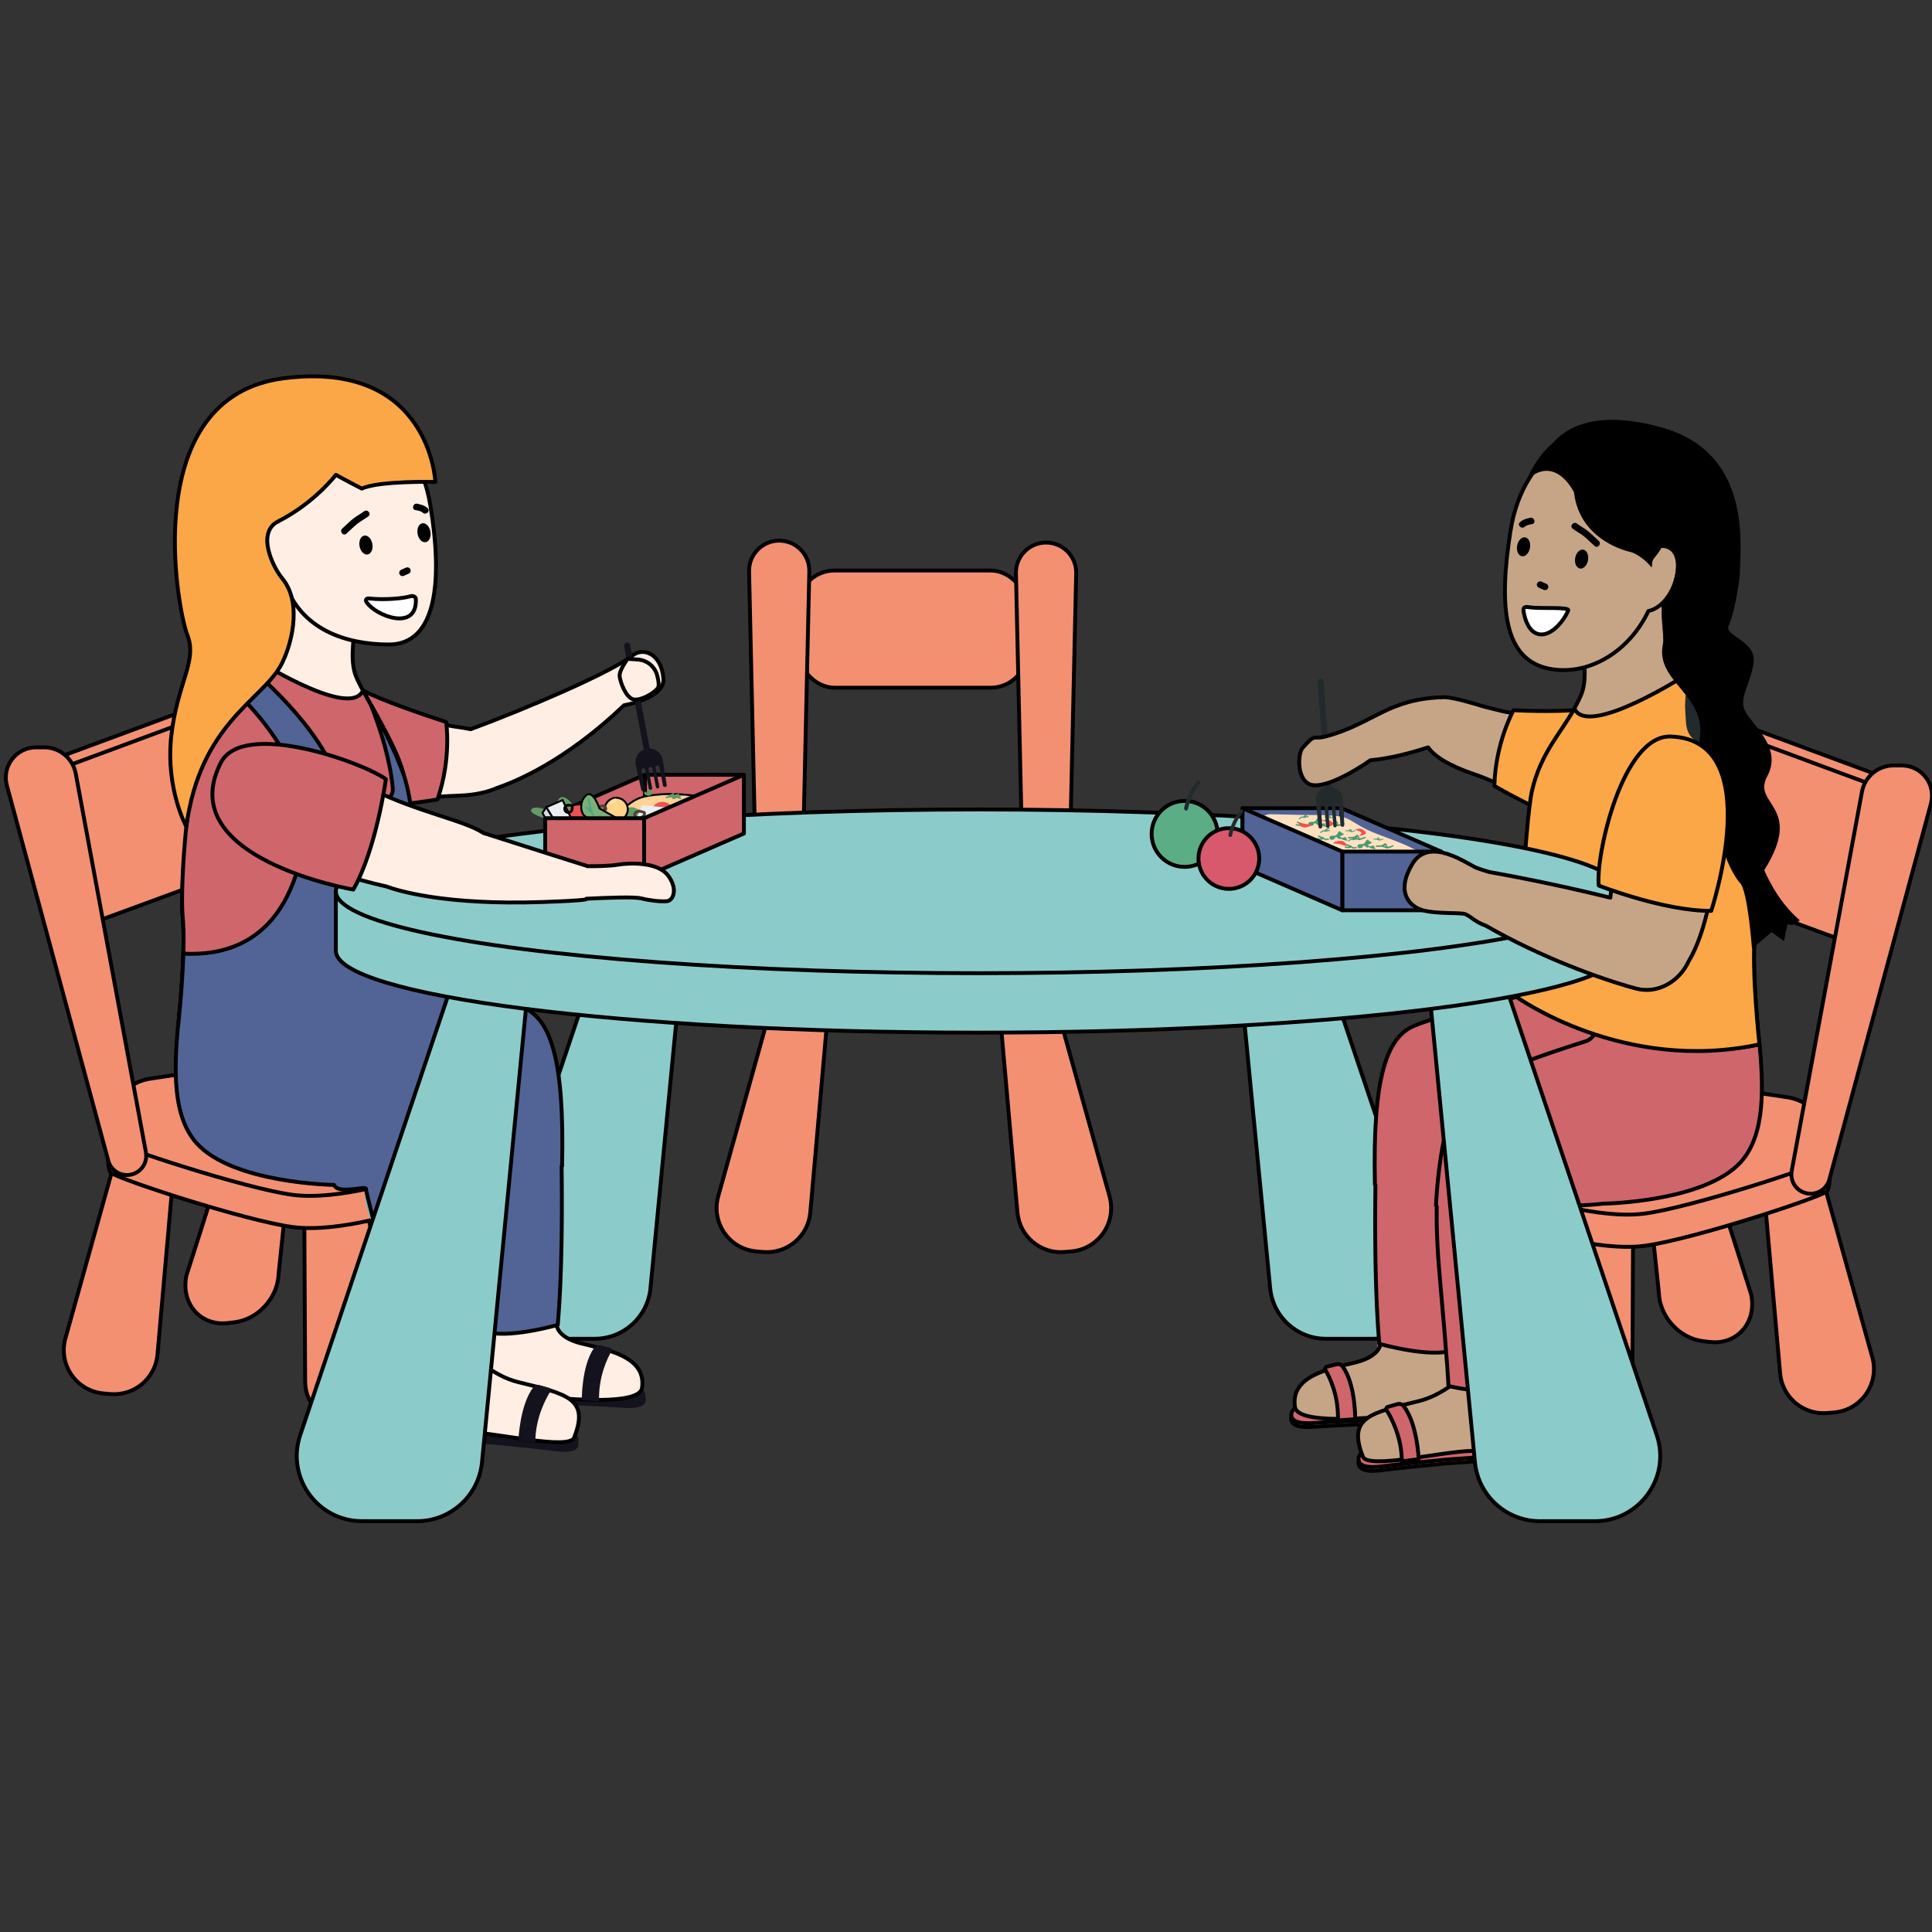 <?xml version="1.0" encoding="UTF-8"?>
<svg id="uuid-46b21709-4233-4de7-84bc-acec1bede31e" data-name="Mittagessen" xmlns="http://www.w3.org/2000/svg" viewBox="0 0 1000 1000">
  <rect x="0" y="0" width="1000" height="1000" fill="#333333" stroke="none"/>
  <g>
    <g>
      <g>
        <path d="M546.79,520.6l27.5,98.6c3.81,13.64-5.75,27.38-19.87,28.55l-3.44.29c-12.38,1.03-23.26-8.13-24.35-20.51l-9.22-104.49,29.38-2.45Z" style="fill: #f39072; stroke: #000; stroke-linecap: round; stroke-linejoin: round; stroke-width: 2px;"/>
        <path d="M399.25,520.6l-27.5,98.6c-3.81,13.64,5.75,27.38,19.87,28.55l3.44.29c12.38,1.03,23.26-8.13,24.35-20.51l9.22-104.49-29.38-2.45Z" style="fill: #f39072; stroke: #000; stroke-linecap: round; stroke-linejoin: round; stroke-width: 2px;"/>
      </g>
      <g>
        <rect x="413.19" y="295.3" width="118.33" height="60.65" rx="18.71" ry="18.71" transform="translate(944.72 651.25) rotate(180)" style="fill: #f39072; stroke: #000; stroke-linecap: round; stroke-linejoin: round; stroke-width: 2px;"/>
        <path d="M390.96,440.43h24.69l3.25-144.65c.2-8.75-6.84-15.95-15.59-15.95s-15.79,7.2-15.59,15.95l3.25,144.65Z" style="fill: #f39072; stroke: #000; stroke-linecap: round; stroke-linejoin: round; stroke-width: 2px;"/>
        <path d="M529.09,441.43h24.69l3.25-144.65c.2-8.75-6.84-15.95-15.59-15.95s-15.79,7.2-15.59,15.95l3.25,144.65Z" style="fill: #f39072; stroke: #000; stroke-linecap: round; stroke-linejoin: round; stroke-width: 2px;"/>
      </g>
    </g>
    <g>
      <path d="M666.85,442.9l71.26,211.84c6.31,18.77-7.65,38.2-27.45,38.2h-24.39c-14.92,0-27.39-11.33-28.83-26.17l-21.17-218.51,30.59-5.35Z" style="fill: #8bccca; stroke: #000; stroke-linecap: round; stroke-linejoin: round; stroke-width: 2px;"/>
      <path d="M327.27,442.9l-71.26,211.84c-6.31,18.77,7.65,38.2,27.45,38.2h24.39c14.92,0,27.39-11.33,28.83-26.17l21.17-218.51-30.59-5.35Z" style="fill: #8bccca; stroke: #000; stroke-linecap: round; stroke-linejoin: round; stroke-width: 2px;"/>
    </g>
    <g>
      <path d="M683.14,381.85l.15,2.58-6.04,1.82,4.3,15.82,2.98,3.38.03.56c1.71-.37,3.52-.95,5.35-1.67l1.91-1.03c1.4-.94,3.12-1.34,2.86-11.55-.23-8.98-6.19-7.54-6.19-7.54l-.17-3.63c-.7.21-1.41.41-2.14.6-1.07.29-2.08.49-3.05.66Z" style="fill: #f79f9a; stroke-width: 0px;"/>
      <path d="M688.04,412.51c-.86.07-1.62-.58-1.68-1.45l-4.41-58c-.07-.86.58-1.62,1.45-1.68.86-.07,1.62.58,1.68,1.45l4.41,58c.07.86-.58,1.62-1.45,1.68Z" style="fill: #222a2c; stroke-width: 0px;"/>
      <path d="M828.85,366.4c-2.69,19.8-13.32,62.02-21.32,56.42-8.01-5.61-31.8-17.82-43.93-21.89-13.97-4.69-21.18-9.55-24.41-14.1-9.99,3.26-20.38,5.84-29.88,6.67,0,0-18.84,13.53-29.14,12.94-9.11-.52-8.73-16.18-5.94-19.36,6.91-7.86,5.19-4.08,11.95-5.89,25.07-6.74,31.73-19.5,61.15-20.33,4.56-.14,17.87,3.97,20.29,4.73,0,.01.02.01.03.01,2.9.75,6.2,1.6,9.99,2.49,19.29,4.51,51.21-1.69,51.21-1.69Z" style="fill: #c6a587; stroke: #000; stroke-linecap: round; stroke-linejoin: round; stroke-width: 2px;"/>
    </g>
    <g>
      <g>
        <path d="M884.27,358.54h4.19c10.32,0,17.82,9.8,15.13,19.76l-52.58,194.54c-1.18,4.35-5.12,7.37-9.62,7.37h-.07c-6.23,0-10.94-5.66-9.8-11.79l36.37-196.26c1.46-7.89,8.35-13.62,16.37-13.62Z" style="fill: #f78197; stroke-width: 0px;"/>
        <g>
          <g>
            <path d="M815.85,619.79l-19.26,100.68c-2.66,13.93,8.01,26.84,22.2,26.84h3.46c12.44,0,22.54-10.05,22.6-22.48l.53-105.04h-29.53Z" style="fill: #f39072; stroke: #000; stroke-linecap: round; stroke-linejoin: round; stroke-width: 2px;"/>
            <path d="M758.23,591.33l-44.08,97.49c-4.62,13.93,4.24,26.84,18.42,26.84h3.46c12.44,0,23.95-10.05,25.76-22.48l19.79-87.94-23.35-13.91Z" style="fill: #f998ad; stroke-width: 0px;"/>
            <path d="M875.37,572.3l31.05,97.78c2.97,14.37-7.34,26.17-21.42,24.52l-3.44-.4c-12.35-1.45-22.61-12.77-22.96-25.33l-9.41-89.65,26.19-6.91Z" style="fill: #f39072; stroke: #000; stroke-linecap: round; stroke-linejoin: round; stroke-width: 2px;"/>
            <path d="M941.57,603.77l27.54,98.74c3.81,13.66-5.76,27.42-19.89,28.59l-3.45.29c-12.39,1.03-23.29-8.15-24.38-20.53l-9.24-104.63,29.42-2.45Z" style="fill: #f39072; stroke: #000; stroke-linecap: round; stroke-linejoin: round; stroke-width: 2px;"/>
          </g>
          <g>
            <path d="M945.63,587.7l-50.56-7.6c-31.28-4.7-63.24-1.64-93.06,8.92l-6.45,2.28-27.44-1.57c-7.12-.41-13.13,5.26-13.13,12.4v3.54s8.34,21.82,35.94,30.17c0,0,35.94,12.2,60.34,8.99,24.39-3.21,91.15-25.03,94.35-28.24,3.21-3.21,0-28.88,0-28.88Z" style="fill: #f39072; stroke: #000; stroke-linecap: round; stroke-linejoin: round; stroke-width: 2px;"/>
            <path d="M790.94,619.15s35.94,12.2,60.34,8.99c24.39-3.21,91.14-25.03,94.35-28.24.57-.57.94-1.86,1.16-3.59,1.74-13.75-8.03-26.32-21.74-28.38l-29.98-4.51c-31.28-4.7-63.24-1.64-93.06,8.92l-40.29,14.27c-3.73,1.32-5.24,5.79-3.06,9.09,4.72,7.13,14.51,18.09,32.28,23.46Z" style="fill: #f39072; stroke: #000; stroke-linecap: round; stroke-linejoin: round; stroke-width: 2px;"/>
          </g>
          <g>
            <g>
              <path d="M888.94,374.81l-1.72,1.07,4.05,6.44-14.67,69.88,76.22,28.03,5.01,7.98,6.21-3.85,16.05-80.23-81.71-30.26c-3.12-1.16-6.6-.81-9.43.95Z" style="fill: #f39072; stroke: #000; stroke-linecap: round; stroke-linejoin: round; stroke-width: 2px;"/>
              <path d="M973.87,407.98l-86.65-32.09-15.91,75.76c-.53,2.53.87,5.07,3.3,5.97l83.21,30.6,16.05-80.23Z" style="fill: #f39072; stroke: #000; stroke-linecap: round; stroke-linejoin: round; stroke-width: 2px;"/>
            </g>
            <path d="M980.13,396.2h4.19c10.32,0,17.82,9.8,15.13,19.76l-52.58,194.54c-1.18,4.35-5.12,7.37-9.62,7.37h-.07c-6.23,0-10.94-5.66-9.8-11.79l36.37-196.26c1.46-7.89,8.35-13.62,16.37-13.62Z" style="fill: #f39072; stroke: #000; stroke-linecap: round; stroke-linejoin: round; stroke-width: 2px;"/>
          </g>
        </g>
      </g>
      <g>
        <g>
          <g>
            <g>
              <g>
                <path d="M670.66,730.67s-2.46,1.26-2.39,3.65c.07,2.39,2.12,4.89,11.5,4.21,9.39-.68,27.73-1.46,34.31-1.7,6.58-.24,40.76.25,42.57-3.63,1.8-3.88.99-7.11-3.77-7.37l-82.22,4.83Z" style="fill: #cf666b; stroke: #000; stroke-linecap: round; stroke-linejoin: round; stroke-width: 2px;"/>
                <path d="M670.76,728.69s-2.46,1.26-2.39,3.65c.07,2.39,2.12,4.89,11.5,4.21,9.39-.68,27.73-1.46,34.31-1.7,6.58-.24,40.76.25,42.57-3.63,1.8-3.88.99-7.11-3.77-7.37l-82.22,4.83Z" style="fill: #cf666b; stroke: #000; stroke-linecap: round; stroke-linejoin: round; stroke-width: 2px;"/>
              </g>
              <path d="M714.49,695.51s.07,6.44-12.77,9.65c-12.84,3.21-33.95,6.59-31.45,23.11,1.39,9.2,39.05,5.71,51.24,4.43,12.2-1.28,27.71,3.27,29.63-5.71,1.93-8.99-.4-21.11-.4-28.81l-36.26-2.66Z" style="fill: #c6a587; stroke: #000; stroke-linecap: round; stroke-linejoin: round; stroke-width: 2px;"/>
              <path d="M686.02,709.05c2.06,3.51,6.94,13.26,6.49,26.13l8.94-.6s.26-17.88-6.44-27.23c-.73-1.02-2-1.5-3.22-1.19l-5.08,1.26c-.71.18-1.06.99-.69,1.62Z" style="fill: #cf666b; stroke: #000; stroke-linecap: round; stroke-linejoin: round; stroke-width: 2px;"/>
            </g>
            <path d="M731.89,531c12.9-5.48,53.06-14.98,53.06-14.98,0,0,78.06,12.62,78.06,17.98s-54.22,33.37-73.28,36.94c-17.6,3.3-27.08,52.8-28.43,60.39-3.19,29.9-9.01,67.41-9.01,67.41-11.55,4.49-38.38-3.21-38.38-3.21-2.2-25.33-2.31-58.42-1.99-82.11-.17-.12-.25-.18-.25-.18-1.28-55.84,6.09-76.25,20.22-82.25Z" style="fill: #cf666b; stroke: #000; stroke-linecap: round; stroke-linejoin: round; stroke-width: 2px;"/>
          </g>
          <g>
            <g>
              <g>
                <path d="M705.33,753.65s-2.38,1.39-2.18,3.77c.2,2.38,2.38,4.77,11.72,3.58,9.33-1.19,27.61-2.98,34.16-3.58,6.55-.6,40.72-1.99,42.3-5.96,1.59-3.97.6-7.15-4.17-7.15l-81.83,9.33Z" style="fill: #cf666b; stroke: #000; stroke-linecap: round; stroke-linejoin: round; stroke-width: 2px;"/>
                <path d="M705.33,751.66s-2.38,1.39-2.18,3.77c.2,2.38,2.38,4.77,11.72,3.58,9.33-1.19,27.61-2.98,34.16-3.58,6.55-.6,40.72-1.99,42.3-5.96,1.59-3.97.6-7.15-4.17-7.15l-81.83,9.33Z" style="fill: #cf666b; stroke: #000; stroke-linecap: round; stroke-linejoin: round; stroke-width: 2px;"/>
              </g>
              <path d="M789.07,713.6s.1,15.9.07,24.63c-.03,9.86-10.53,12.65-26.81,12.74-15.46.09-54.22,9.77-56.9,2.97-7.97-20.23,3.55-22.55,28.76-28.69,7.44-1.82,12.91-5.36,18.01-8.81,0,0,27.89,2.93,36.88-2.85Z" style="fill: #c6a587; stroke: #000; stroke-linecap: round; stroke-linejoin: round; stroke-width: 2px;"/>
              <path d="M717.67,729.86c2.18,3.43,7.91,13.7,7.91,26.57l8.74-1.19s-.7-18.27-7.73-27.39c-.77-.99-2.06-1.43-3.26-1.08l-5.04,1.44c-.71.2-1.02,1.03-.63,1.65Z" style="fill: #cf666b; stroke: #000; stroke-linecap: round; stroke-linejoin: round; stroke-width: 2px;"/>
            </g>
            <path d="M743.26,623.97s1.79-46.47,14.3-58.39c10.09-9.61,48.02-21.86,63.26-26.63,3.67-1.15,5.66-5.46,5.66-5.46,0,0,72.28-6.64,84.2,7.07.03.04.07.08.1.12,1.8,20.77,3.31,46.24-9.63,60.66-18.83,20.97-71.26,21.67-71.26,21.67-13.88,1.55-16.55.29-16.55,2,1.67,6.01-1.87,15.4-5.65,23.04-.06.23-.09.35-.09.35-.03,0-.05,0-.08,0-3.44,6.89-7.02,12.26-7.02,12.26,6.85,3.14-10.35,52.84-10.35,52.84-11.55,11.55-40.44,3.85-40.44,3.85,0,0-.04-6.55-4.49-56.48-1.34-14.99-1.74-26.95-1.58-36.5-.12-.14-.25-.27-.39-.41Z" style="fill: #cf666b; stroke: #000; stroke-linecap: round; stroke-linejoin: round; stroke-width: 2px;"/>
          </g>
        </g>
        <g>
          <path d="M783.39,367.62s-9.33,16.59-9.91,39.15c0,0,26.68,15.77,44.63,20,0,0,13.29-34.79,9.19-61.12,0,0-8.85,3.58-43.92,1.97Z" style="fill: #fba747; stroke: #000; stroke-linecap: round; stroke-linejoin: round; stroke-width: 2px;"/>
          <g>
            <path d="M818.92,335s2.98,14.3,0,23.24c-2.98,8.94-20.85,35.15-25.02,51.84-4.17,16.68-8.94,105.95-8.94,105.95,0,0,65.54,37.64,125.72,24.54,0,0-4.17-38.13-2.38-56.01,1.79-17.87-4.17-85.8-14.9-100.69-10.72-14.9-37.54-64.94-35.15-92.95l-39.32,44.09Z" style="fill: #c6a587; stroke: #000; stroke-linecap: round; stroke-linejoin: round; stroke-width: 2px;"/>
            <path d="M908.3,484.55c1.79-17.87-3.3-86.15-14.02-101.05-3.28-4.55-11.92-25.03-20.52-34.82,0,0-52.03,33.64-58.85,18.06-6.4,11.91-17.34,22.64-21.92,42.41-3.88,16.75-8.02,106.87-8.02,106.87,0,0,55.22,39.75,125.72,24.54,0,0-4.17-38.13-2.38-56.01Z" style="fill: #fba747; stroke: #000; stroke-linecap: round; stroke-linejoin: round; stroke-width: 2px;"/>
          </g>
          <g>
            <path d="M853.2,316.28c-9.73,20.53-29.76,32.99-49.55,30.16-25.86-3.71-27.89-32.79-21.87-71.36,3.61-23.07,14.43-35.42,22.55-41.63,5.49-4.19,12.51-5.81,19.31-4.58,29.04,5.25,36.76,29.8,36.31,53.75,1.68-.15,3.41.26,5.1,1.52,7.97,5.92,1.31,29.21-11.85,32.14Z" style="fill: #c6a587; stroke: #000; stroke-linecap: round; stroke-linejoin: round; stroke-width: 2px;"/>
            <path d="M861.04,312.36s-1.25,1.87-.42,12.28c.83,10.41.62,19.36,7.7,23.73,7.08,4.37,3.33,9.99,3.95,19.15.62,9.16-.42,13.53,9.78,18.73,10.2,5.2,16.86,23.94,22.69,25.39,0,0-8.12-80.76-43.71-99.28Z" style="fill: #222a2c; stroke-width: 0px;"/>
            <path d="M827.89,224.2c34.54,9.82,48.09,41.29,28.1,64.97-1.09,1.29-.68,3.07-1.14,4.55-3.58-4.49-8.12-7.23-10.85-8.01,0,0-26.27-5.04-29.31-30.87,0,0-9.52-20.08-24.48-6.33,0,0,11.77-31.67,37.67-24.31Z" style="fill: #000; stroke-width: 0px;"/>
          </g>
          <path d="M865.05,284.14s-43.95-5.74-47.28-36.67c0,0-10.39-11.92-19.47-8.58,0,0,8.21-32.73,61.9-17.61,46.22,13.01,40.8,59.65,40.31,76.35,0,0-1.93,17.65-5.75,26.19-2.44,5.45,14.31,7.82,12.92,18.97-1.39,11.15-8.01,18.42-4.31,25.5,3.7,7.08,19.41,18.72,11.33,33.57-8.08,14.85,19.4,15.15-1.51,48.5,0,0,6.24,15.78,18.34,25.89,0,0-2.72,3.62-6.32,2.1l-1.83,8.77-6.44-4.65-10.11,8.61s-2.2-30.24-6.24-34.14c-4.04-3.9-15.59-27.13-9.45-39.56,6.13-12.43-14.92-12.44-11.36-35.15s-23.06-29.33-19.09-48.65c1.05-5.13-2.16-17.38.34-21.22,7.45-11.44,8.26-24.7,4.01-28.22Z" style="fill: #000; stroke-width: 0px;"/>
        </g>
      </g>
    </g>
    <g>
      <g>
        <path d="M118.59,349.22h-4.19c-10.31,0-17.8,9.79-15.11,19.73l52.51,194.28c1.17,4.34,5.11,7.36,9.61,7.36h.06c6.23,0,10.92-5.65,9.79-11.77l-36.32-196c-1.46-7.88-8.34-13.6-16.35-13.6Z" style="fill: #f78197; stroke-width: 0px;"/>
        <g>
          <g>
            <path d="M186.91,610.12l19.23,100.54c2.66,13.91-8,26.81-22.17,26.81h-3.45c-12.42,0-22.51-10.03-22.57-22.45l-.53-104.9h29.49Z" style="fill: #f39072; stroke: #000; stroke-linecap: round; stroke-linejoin: round; stroke-width: 2px;"/>
            <path d="M244.45,581.7l44.02,97.36c4.62,13.91-4.23,26.81-18.4,26.81h-3.45c-12.42,0-23.92-10.03-25.72-22.45l-19.76-87.82,23.32-13.89Z" style="fill: #f998ad; stroke-width: 0px;"/>
            <path d="M127.47,562.69l-31,97.64c-2.96,14.35,7.33,26.13,21.4,24.48l3.43-.4c12.34-1.45,22.58-12.75,22.93-25.3l9.4-89.53-26.16-6.9Z" style="fill: #f39072; stroke: #000; stroke-linecap: round; stroke-linejoin: round; stroke-width: 2px;"/>
            <path d="M61.36,594.12l-27.5,98.6c-3.81,13.64,5.75,27.38,19.87,28.55l3.44.29c12.38,1.03,23.26-8.13,24.35-20.51l9.22-104.49-29.38-2.45Z" style="fill: #f39072; stroke: #000; stroke-linecap: round; stroke-linejoin: round; stroke-width: 2px;"/>
          </g>
          <g>
            <g>
              <path d="M57.31,578.07l50.49-7.59c31.24-4.7,63.15-1.64,92.93,8.91l6.44,2.28,27.4-1.57c7.11-.41,13.11,5.25,13.11,12.38v3.54s-8.33,21.79-35.9,30.13c0,0-35.9,12.18-60.25,8.97-24.36-3.21-91.02-25-94.23-28.2-3.2-3.2,0-28.84,0-28.84Z" style="fill: #f39072; stroke: #000; stroke-linecap: round; stroke-linejoin: round; stroke-width: 2px;"/>
              <path d="M211.79,609.48s-35.9,12.18-60.25,8.97c-24.36-3.21-91.02-25-94.23-28.2-.57-.57-.94-1.86-1.16-3.59-1.73-13.74,8.02-26.29,21.71-28.35l29.94-4.5c31.24-4.7,63.15-1.64,92.93,8.91l40.24,14.25c3.72,1.32,5.23,5.78,3.05,9.07-4.71,7.12-14.49,18.06-32.24,23.43Z" style="fill: #f39072; stroke: #000; stroke-linecap: round; stroke-linejoin: round; stroke-width: 2px;"/>
            </g>
            <g>
              <g>
                <path d="M113.92,365.47l1.72,1.07-4.04,6.43,14.65,69.78-76.11,28-5.01,7.97-6.2-3.85-16.02-80.12,81.6-30.22c3.12-1.15,6.59-.8,9.41.95Z" style="fill: #f39072; stroke: #000; stroke-linecap: round; stroke-linejoin: round; stroke-width: 2px;"/>
                <path d="M29.1,398.59l86.53-32.05,15.88,75.65c.53,2.53-.87,5.07-3.3,5.96l-83.1,30.56-16.02-80.12Z" style="fill: #f39072; stroke: #000; stroke-linecap: round; stroke-linejoin: round; stroke-width: 2px;"/>
              </g>
              <path d="M22.86,386.83h-4.19c-10.31,0-17.8,9.79-15.11,19.73l52.51,194.28c1.17,4.34,5.11,7.36,9.61,7.36h.06c6.23,0,10.92-5.65,9.79-11.77l-36.32-196c-1.46-7.88-8.34-13.6-16.35-13.6Z" style="fill: #f39072; stroke: #000; stroke-linecap: round; stroke-linejoin: round; stroke-width: 2px;"/>
            </g>
          </g>
        </g>
      </g>
      <g>
        <g>
          <path d="M323.02,365.05c-30.41,29.06-56.73,39.73-65.53,42.71-.01.01-.03.01-.04.01-4.89,2.18-11.41,3.74-19.72,4.04-12.77.45-39.3,2.6-48.75,5.03-9.45,2.43-5.56-39.98-1.12-59.44,0,0,28.67,16.22,48.28,18.78,2.63.34,5.13.77,7.48,1.27,27.12-10,72.44-29.19,83.78-38.19,5.47-4.35,14.89-1.09,16,11.95.87,10.27-20.38,13.84-20.38,13.84Z" style="fill: #feeee4; stroke: #000; stroke-linecap: round; stroke-linejoin: round; stroke-width: 2px;"/>
          <path d="M230.93,373.72s2.9,18.78-4.49,40.08c0,0-30.48,5.37-48.75,3.02,0,0-2.91-36.23,10.17-59.41,0,0,9.72,5.5,43.07,16.31Z" style="fill: #cf666b; stroke: #000; stroke-linecap: round; stroke-linejoin: round; stroke-width: 2px;"/>
        </g>
        <g>
          <g>
            <g>
              <g>
                <g>
                  <path d="M331.91,720.85s2.45,1.26,2.39,3.64c-.07,2.39-2.12,4.88-11.49,4.21s-27.69-1.46-34.26-1.69c-6.57-.24-40.71.25-42.51-3.62-1.8-3.87-.99-7.1,3.77-7.36l82.11,4.82Z" style="fill: #13121d; stroke-width: 0px;"/>
                  <path d="M331.8,718.87s2.45,1.26,2.39,3.64-2.12,4.88-11.49,4.21c-9.37-.68-27.69-1.46-34.26-1.69-6.57-.23-40.71.25-42.51-3.62-1.8-3.87-.99-7.1,3.77-7.36l82.11,4.82Z" style="fill: #13121d; stroke-width: 0px;"/>
                </g>
                <path d="M288.14,685.73s-.07,6.44,12.75,9.64c12.82,3.2,33.9,6.59,31.41,23.08-1.39,9.18-38.99,5.71-51.17,4.42-12.18-1.28-27.67,3.27-29.59-5.71s.4-21.08.4-28.77l36.21-2.66Z" style="fill: #feeee4; stroke: #000; stroke-linecap: round; stroke-linejoin: round; stroke-width: 2px;"/>
                <path d="M316.57,699.25c-2.05,3.5-6.93,13.25-6.49,26.1l-8.93-.6s-.26-17.85,6.43-27.19c.73-1.02,2-1.49,3.22-1.19l5.08,1.26c.71.18,1.06.99.68,1.62Z" style="fill: #13121d; stroke-width: 0px;"/>
              </g>
              <g>
                <g>
                  <path d="M297.29,743.8s2.38,1.39,2.18,3.77c-.2,2.38-2.38,4.76-11.7,3.57-9.32-1.19-27.57-2.98-34.12-3.57-6.55-.6-40.66-1.98-42.25-5.95-1.59-3.97-.6-7.14,4.17-7.14l81.72,9.32Z" style="fill: #13121d; stroke-width: 0px;"/>
                  <path d="M297.29,741.81s2.38,1.39,2.18,3.77c-.2,2.38-2.38,4.76-11.7,3.57-9.32-1.19-27.57-2.98-34.12-3.57-6.55-.6-40.66-1.98-42.25-5.95-1.59-3.97-.6-7.14,4.17-7.14l81.72,9.32Z" style="fill: #13121d; stroke-width: 0px;"/>
                </g>
                <path d="M213.65,703.8s-.1,15.88-.07,24.59c.03,9.85,10.51,12.63,26.78,12.73,15.44.09,54.15,9.75,56.82,2.97,7.96-20.2-3.54-22.51-28.72-28.65-7.43-1.81-12.89-5.36-17.98-8.79,0,0-27.85,2.93-36.83-2.84Z" style="fill: #feeee4; stroke: #000; stroke-linecap: round; stroke-linejoin: round; stroke-width: 2px;"/>
                <path d="M284.96,720.04c-2.17,3.43-7.9,13.68-7.9,26.54l-8.73-1.19s.7-18.25,7.72-27.35c.76-.99,2.05-1.42,3.26-1.08l5.03,1.44c.71.2,1.02,1.02.63,1.64Z" style="fill: #13121d; stroke-width: 0px;"/>
                <path d="M251.67,578.07s11.54,8.33,5.77,73.07c-4.44,49.87-4.49,56.41-4.49,56.41,0,0-28.84,7.69-40.38-3.85,0,0-17.17-49.64-10.34-52.77,0,0-16.03-24.07-12.82-35.61,3.21-11.54,28.28-51.99,62.26-37.25Z" style="fill: #5dc9c6; stroke-width: 0px;"/>
              </g>
            </g>
            <g>
              <g>
                <path d="M183.84,325.71s-2.98,14.28,0,23.21c2.98,8.93,20.83,35.11,24.99,51.77,4.17,16.66,8.93,105.8,8.93,105.8,0,0-65.46,37.59-125.55,24.5,0,0,4.17-38.08,2.38-55.93-1.79-17.85,4.17-85.68,14.88-100.56,10.71-14.88,37.49-64.86,35.11-92.82l39.27,44.03Z" style="fill: #feeee4; stroke: #000; stroke-linecap: round; stroke-linejoin: round; stroke-width: 2px;"/>
                <path d="M94.59,475.06c-1.78-17.85,3.29-86.03,14-100.91,3.27-4.54,11.9-24.99,20.5-34.78,0,0,51.96,33.6,58.77,18.04,6.39,11.89,17.75,30.42,20.97,43.27,4.17,16.66,8.93,105.8,8.93,105.8,0,0-63.81,17.48-125.55,24.5,0,0,4.17-38.08,2.38-55.93Z" style="fill: #cf666b; stroke: #000; stroke-linecap: round; stroke-linejoin: round; stroke-width: 2px;"/>
              </g>
              <path d="M290.94,603.58s-.08.06-.24.17c.31,23.66.21,56.71-1.99,82,0,0-26.79,7.7-38.33,3.21,0,0-4.4-28.36-7.63-55.39-8.35,3.15-22.55,5.27-47.6,5.11,0,0-5.74-21.66-5.74-23.36s-14.38,3.13-16.52-2c0,0-52.36-.7-71.16-21.64-12.92-14.4-11.41-39.84-9.62-60.58.03-.04.07-.08.1-.12,0,0,2.15-19.69,2.7-37.39,66.86,3.48,63.35-75.66,63.35-75.66-5.66-26.97-24.68-48.54-34.5-58.18-1.14-1.13-2.68-1.66-4.25-1.58,2.51-4.52,5.14-9.56,7.72-14.91,9.22,8.83,43.91,37.49,50.52,70.69.65,3.28,3.91,5.36,7.16,4.54l13.98-4.17c2.78-.69,4.65-3.29,4.42-6.15-.57-7.06-2.81-21.55-11.22-43.11,6.3,11.27,13.14,25.59,16.74,35.62,9.11,25.37,8.93,105.8,8.93,105.8,0,0,40.11,9.49,52.99,14.96,14.11,5.99,21.47,26.37,20.19,82.14Z" style="fill: #526395; stroke: #000; stroke-linecap: round; stroke-linejoin: round; stroke-width: 2px;"/>
            </g>
          </g>
          <g>
            <path d="M201.29,333.59c-22.63,0-45.8-8.06-53.8-31.94-10.22-6.22-14.79-24.92-7.81-30.22,1.41-1.08,2.86-1.55,4.29-1.58.94-23.94,9.94-48.94,36.5-54.03,6.77-1.3,13.8.25,19.32,4.38,8.18,6.11,19.11,18.34,22.95,41.33,6.41,38.46,3.55,72.06-21.45,72.06Z" style="fill: #feeee4; stroke: #000; stroke-linecap: round; stroke-linejoin: round; stroke-width: 2px;"/>
            <path d="M225.35,249.46s-29.16-.73-38.08,3.44c0,0-8.06-4.14-13.42-7.12,0,0-11.05,14.55-29.88,24.08-11.47,5.81-2.65,23.8,2.09,29.48,11.03,13.21,4.31,36.22-.89,45.42-10.23,18.07-41.59,30.11-48.73,83.06,0,0-10.77-19.4-7.8-46.77,2.98-27.37,13.69-38.68,8.33-52.36-5.36-13.69-25.46-123.4,50.1-132.92,75.57-9.52,78.28,53.69,78.28,53.69Z" style="fill: #fba747; stroke: #000; stroke-linecap: round; stroke-linejoin: round; stroke-width: 2px;"/>
          </g>
        </g>
      </g>
    </g>
    <g>
      <g>
        <path d="M238.52,495.69l-83.13,247.11c-7.37,21.9,8.92,44.56,32.02,44.56h28.45c17.4,0,31.95-13.21,33.63-30.53l24.69-254.9-35.68-6.24Z" style="fill: #8bccca; stroke: #000; stroke-linecap: round; stroke-linejoin: round; stroke-width: 2px;"/>
        <path d="M774.41,495.69l83.13,247.11c7.37,21.9-8.92,44.56-32.02,44.56h-28.46c-17.4,0-31.95-13.21-33.63-30.53l-24.69-254.9,35.68-6.24Z" style="fill: #8bccca; stroke: #000; stroke-linecap: round; stroke-linejoin: round; stroke-width: 2px;"/>
        <path d="M228.08,461.35c59.43-11.55,161.95-19.18,278.47-19.18s219.05,7.63,278.47,19.18h54.22v30.77c0,23.4-148.95,42.37-332.7,42.37s-332.7-18.97-332.7-42.37v-30.77h54.22Z" style="fill: #8bccca; stroke: #000; stroke-linecap: round; stroke-linejoin: round; stroke-width: 2px;"/>
        <ellipse cx="506.55" cy="461.35" rx="332.7" ry="42.37" style="fill: #8bccca; stroke: #000; stroke-linecap: round; stroke-linejoin: round; stroke-width: 2px;"/>
      </g>
      <g>
        <g>
          <g>
            <rect x="333.83" y="401.03" width="51.2" height="30.39" transform="translate(718.85 832.45) rotate(180)" style="fill: #cf666b; stroke: #000; stroke-linecap: round; stroke-linejoin: round; stroke-width: 2px;"/>
            <polygon points="333.83 401.03 282.21 423.51 282.21 453.9 333.83 431.42 333.83 401.03" style="fill: #cf666b; stroke: #000; stroke-linecap: round; stroke-linejoin: round; stroke-width: 2px;"/>
          </g>
          <g>
            <path d="M316.48,423.51s8.46-7.08,11.38-8.88c2.91-1.8,5.97-2.64,10.96-3.19,5-.56,11.24-.69,18.32.14,7.08.83,10.27.14,12.63,2.22s.69,10.96-9.57,14.99c-10.27,4.02-28.58,8.6-28.58,8.6,0,0-20.81-3.89-15.12-13.88Z" style="fill: #ffd297; stroke: #000; stroke-miterlimit: 10;"/>
            <g>
              <path d="M286.08,424.63c2.72.55,5.15.68,7.53.56.89-.04,1.79-.12,2.69-.22.02-.22.02-.47-.01-.75l-.5-4.85s.49-.69.5-1.73c.01-.69-.19-1.54-.89-2.45-.54-.68-1.36-1.41-2.6-2.11-2.59-1.49-3.89.38-4.53,2.67-.67,2.39-.63,5.24-.63,5.24,0,0-8.72-4.04-11.78-2.71-.01,0-.02.01-.03.02-.3.12-.54.3-.7.55-.13.17-.22.38-.28.63-.1,1.45,3.56,2.85,6.04,3.7,1.84.29,3.48.97,5.2,1.46Z" style="fill: #659b65; stroke-width: 0px;"/>
              <path d="M341.86,422.61s.1-.02.15-.03c.33-.07.71-.14,1.1-.22,1.18-.38,2.36-.7,3.63-.84.74-.2,1.46-.41,2.06-.64-.01-1.09-.34-2.12-.87-2.99-1.04-1.71-2.93-2.85-5.09-2.85-1.4,0-2.68.48-3.7,1.3-.77.59-1.39,1.39-1.78,2.29-.31.74-.49,1.54-.49,2.38s.17,1.6.47,2.31c1.41-.15,2.91-.38,4.53-.69Z" style="fill: #ef5252; stroke-width: 0px;"/>
              <path d="M341.86,422.61c-1.62.31-3.12.55-4.53.69-6.53.75-11.23.01-17.2-.28-.59-.02-1.2-.04-1.81-.07,0,0,.03-.03.09-.1.13-.14.43-.45.83-.84,1.16-1.12,3.3-2.95,5.55-3.78,1.46-.52,2.99-.62,4.34.17,2.32,1.38,5.6.69,8.23.2,2.4-.46,4.26-.76,4.38.76.08.98.11,2.12.12,3.24Z" style="fill: #659b65; stroke-width: 0px;"/>
              <path d="M305.1,422.89c0,.28-.02.55-.07.82-3.22.44-6.01.95-8.73,1.26-.91.1-1.8.18-2.69.22-.29-.71-.46-1.49-.46-2.3,0-2.27,1.26-4.25,3.14-5.25.84-.46,1.81-.72,2.84-.72,2.68,0,4.94,1.77,5.7,4.19v.02c.18.56.27,1.15.27,1.75Z" style="fill: #ef5252; stroke-width: 0px;"/>
              <g>
                <path d="M315.55,423.79c2.39-.24,4.72-.26,7.06-.17,1.41-1.09,2.33-2.8,2.33-4.72,0-3.3-2.68-5.97-5.97-5.97s-5.97,2.67-5.97,5.97c0,2.03,1.01,3.82,2.56,4.9Z" style="fill: #ffd488; stroke: #000; stroke-miterlimit: 10;"/>
                <path d="M318.47,413.4c-.12-.03-.25-.05-.39-.02-.99.25-1.81.85-2.36,1.71-.28.43.06.96.52,1.02.21.08.45.09.66-.04.99-.16,1.87-.77,2.35-1.67.28-.53-.18-1.16-.77-1.01Z" style="fill: #f9dcac; stroke-width: 0px;"/>
              </g>
              <path d="M313.91,417.42c-1.17-1.6-3.21-.89-4.64-.14-.78.41-.09,1.6.69,1.18.74-.39,1.91-1.06,2.69-.38.84.73-.49,1.48-1.08,1.75-.8.36-.11,1.54.69,1.18,1.35-.61,2.73-2.1,1.65-3.59Z" style="fill: #494136; stroke-width: 0px;"/>
              <g>
                <path d="M302.7,422.34c.88.47.6.87.63,1.99.57-.12,1.15-.22,1.74-.26,2.81-.21,5.47.46,8.27,0,2.07-.33,4.09-.47,6.09-.5l-8.47-4.75-.67-.39s-3.44-10.38-7.2-6.49c-3.07,3.19-2.51,7.52-1.3,9.48.29.44.58.75.9.92Z" style="fill: #79b279; stroke: #000; stroke-miterlimit: 10;"/>
                <path d="M310.58,424.22c.26-.62.47-1.25.64-1.9.18-.69-.9-.9-1.08-.21-.2.71-.46,1.4-.77,2.06.4.02.8.04,1.21.05Z" style="fill: #54a87e; stroke-width: 0px;"/>
                <path d="M305.77,421.1c.1.16.25.23.4.24.18.43.35.87.55,1.29.2.42.41.91.65,1.42.39.02.78.04,1.17.06-.6-1.24-1.09-2.52-1.39-3.23-.94-2.31-1.54-4.69-1.91-7.16-.1-.7-1.2-.64-1.1.06.24,1.66.6,3.29,1.08,4.88-.4-.41-.84-.81-1.3-1.16-.55-.43-1.28.4-.71.84,1.01.77,1.86,1.68,2.56,2.75Z" style="fill: #54a87e; stroke-width: 0px;"/>
              </g>
              <g>
                <path d="M289.03,425.18c1.89.1,3.82.2,5.74.25l1.54-.46-5.11-10.84-8.47,3.7,4.33,7.06c.63.14,1.28.25,1.97.29Z" style="fill: #ebedf2; stroke: #000; stroke-miterlimit: 10;"/>
                <path d="M287.07,424.89l-4.33-7.06-1.96,2.9,1.47,2.73c1.64.42,3.17,1.05,4.82,1.42Z" style="fill: #d7dbe2; stroke: #000; stroke-miterlimit: 10;"/>
              </g>
              <g>
                <path d="M330.11,424.06c3.05.2,6.09.38,9.07-.44.71-.2,1.4-.42,2.08-.65l2.84-5.13s-11.32-1.09-11.75-.91l-3.17,7.07c.31.02.62.04.93.06Z" style="fill: #ebedf2; stroke-width: 0px;"/>
                <path d="M345.35,421.74l.68-1.74-1.92-2.17-2.84,5.13c1.36-.46,2.69-.93,4.09-1.22Z" style="fill: #d7dbe2; stroke-width: 0px;"/>
              </g>
              <path d="M295.1,416.16c-1.3-.45-2.86.19-3.36,1.5-.5,1.31.18,2.94,1.52,3.42,1.33.48,2.87-.2,3.4-1.51.52-1.31.34-3.7-1.55-3.41ZM295.5,418.6c-.06.34-.17.68-.43.92-.47.43-1.26.49-1.73.04-1.12-1.08.19-2.56,1.49-2.04.2.08.37.06.5-.02.02,0,.03,0,.05,0,.24-.05.14.95.12,1.11Z" style="fill: #000; stroke-width: 0px;"/>
              <path d="M334.23,420.69c.06-.25-.02-.53-.33-.68-.04-.02-.08-.03-.12-.05-.15-.18-.33-.24-.5-.22-1.35-.54-3-.8-4.28-.03-1.28.77-1.64,2.51-.52,3.58,1.86,1.78,6.68-.14,5.74-2.6ZM329.26,421.91c-.25-.97.91-1.28,1.67-1.29.67,0,1.33.17,1.94.44.43.98-3.14,2.67-3.61.85Z" style="fill: #494136; stroke-width: 0px;"/>
            </g>
            <g>
              <path d="M344.32,412.68l4.74-2.47-.38,1.39s1.82-.77,2.68-.73c.86.05-.27.84-.27.84l2.09.03-1.23.78s1.36,1.38.5,1.16-2.14-.66-2.14-.66c0,0-1.67,1.06-2.25.4s-.06-.59-.58-.66c-.52-.07-3.52.86-3.17-.08Z" style="fill: #659965; stroke-width: 0px;"/>
              <path d="M335.76,411.91c-.2-.05-2.52-.18-2.36-1.63.16-1.45,1.18.18,1.17,0,0-.18,1.18-2.77,1.07-2.52s-.25,2.02,0,1.79c.25-.23,2.17-1.19,2.03-.73-.15.46-1.01,1.22-.78,1.22.23,0,2.09.41,1.5.48-.59.07-1.93,1.57-2.63,1.39Z" style="fill: #659965; stroke-width: 0px;"/>
              <path d="M353.15,414.68c-.19-.16-.4-.27-.64-.34-.27-.08-.38.34-.11.41.16.05.31.12.45.23.21.17.52-.13.3-.3Z" style="fill: #7f5757; stroke-width: 0px;"/>
            </g>
          </g>
          <g>
            <rect x="282.21" y="423.51" width="51.2" height="30.39" transform="translate(615.62 877.41) rotate(180)" style="fill: #cf666b; stroke: #000; stroke-linecap: round; stroke-linejoin: round; stroke-width: 2px;"/>
            <polygon points="333.41 453.9 385.03 431.42 385.03 401.03 333.41 423.51 333.41 453.9" style="fill: #cf666b; stroke: #000; stroke-linecap: round; stroke-linejoin: round; stroke-width: 2px;"/>
          </g>
        </g>
        <g>
          <path d="M345.2,466.45c-3.33.28-8.6-.28-13.04-1.39-3.98-.99-17.19-.4-28.72.12v.18s1.87.69-22.82,1.53c-50.23,1.72-74.66-5.85-80.61-8.05t-.02-.01c-8.22-1.79-16.35-4.18-23.68-6.32-25.53-7.47-83.17-26.41-59.34-55.51,0,0,17.24-16.96,74.91,11.31,25.31,12.4,48.29,16.21,58.26,22.82,22.24,7.17,53.92,17.15,53.92,17.15v.06c4.35.04,11.29-.04,15.61-.76,6.66-1.11,20.82-1.39,26.09,5.55s2.77,13.04-.56,13.32Z" style="fill: #feeee4; stroke: #000; stroke-linecap: round; stroke-linejoin: round; stroke-width: 2px;"/>
          <path d="M199.73,403.29s-4.89,36.04-16.85,57.16c0,0-93.98-16.12-68.59-65.66,11.49-22.42,73.21-.31,85.44,8.5Z" style="fill: #cf666b; stroke: #000; stroke-linecap: round; stroke-linejoin: round; stroke-width: 2px;"/>
        </g>
        <g>
          <g>
            <path d="M335.75,392.82c-.85.16-1.67-.4-1.84-1.25l-10.86-57.14c-.16-.85.4-1.67,1.25-1.84s1.67.4,1.84,1.25l10.86,57.14c.16.85-.4,1.67-1.25,1.84Z" style="fill: #13121d; stroke-width: 0px;"/>
            <path d="M334.7,387.54c-3.95.75-6.49,4.62-5.62,8.54l2.85,12.78c.11.48.57.79,1.06.69h.04c.55-.11.91-.64.8-1.19l-1.82-9.56c-.1-.53.25-1.05.78-1.15.53-.1,1.05.25,1.15.78l1.84,9.67c.09.49.56.81,1.05.71.49-.09.81-.56.71-1.05l-1.84-9.67c-.1-.53.25-1.05.78-1.15s1.05.25,1.15.78l1.84,9.67c.09.49.56.81,1.05.71.49-.09.81-.56.71-1.05l-1.84-9.67c-.1-.53.25-1.05.78-1.15.53-.1,1.05.25,1.15.78l1.81,9.51c.11.57.66.95,1.23.84.48-.09.8-.55.73-1.03l-2.04-12.93c-.63-3.97-4.41-6.63-8.36-5.88Z" style="fill: #13121d; stroke-width: 0px;"/>
          </g>
          <path d="M324.88,341.02s-4.44,5.83-4.16,8.95c.28,3.12,3.26,11.1,7.08,12,3.82.9,11.1-3.33,12.77-5.97.68-1.08.3-3.65-.38-6.31-1.2-4.67-5.3-8.02-10.11-8.33l-5.19-.34Z" style="fill: #feeee4; stroke: #000; stroke-linecap: round; stroke-linejoin: round; stroke-width: 2px;"/>
        </g>
      </g>
      <g>
        <g>
          <g>
            <g>
              <rect x="643.12" y="418.31" width="51.2" height="30.39" style="fill: #526395; stroke: #000; stroke-linecap: round; stroke-linejoin: round; stroke-width: 2px;"/>
              <polygon points="694.32 418.31 745.94 440.78 745.94 471.17 694.32 448.69 694.32 418.31" style="fill: #526395; stroke: #000; stroke-linecap: round; stroke-linejoin: round; stroke-width: 2px;"/>
            </g>
            <g>
              <path d="M647.7,425.38s6.45-3.95,9.78-3.95,15.19.42,20.19.42,14.36,0,18.11,1.25c3.75,1.25,7.49,4.58,14.36,7.49,6.87,2.91,19.15,6.66,25.18,11.03s10.82,5.83,5.41,9.37-36.01,4.79-45.79,3.54c-9.78-1.25-56.61-12.9-47.25-29.14Z" style="fill: #ffe1c0; stroke-width: 0px;"/>
              <g>
                <g>
                  <path d="M676.69,426.88c-.54-.1-1-.05-1.47.17-.26-.28-.55-.43-.87-.5.02-.15-.04-.31-.23-.36-.44-.13-.86-.27-1.29-.43-.46-.24-.96-.41-1.22-.49-.36-.1-.62.46-.26.61.03.01.05.02.08.03.01,0,.03.01.04.02.24.1.48.19.72.29.14.07.28.14.42.24.06.04.11.09.17.14-.37.05-.74.1-1.09.1-.28-.04-.54-.09-.74-.1-.39-.03-.44.55-.09.66.15.05.33.07.51.07.74.12,2.01.32,2.36-.19.46.02.87.15,1.11.52.1.15.3.22.46.12.36-.26.77-.34,1.22-.23.42.08.61-.57.18-.65Z" style="fill: #489972; stroke-width: 0px;"/>
                  <path d="M672.63,423.94c.46-.16.79-.39,1.07-.74.31.09.6.07.87-.01.04.11.15.2.32.16.39-.09.77-.17,1.16-.24.45-.02.9-.12,1.13-.17.31-.08.3-.59-.04-.54-.03,0-.05,0-.08.01-.01,0-.02,0-.04,0-.22.03-.44.07-.66.1-.14,0-.27.02-.41.01-.06,0-.12-.02-.19-.02.26-.19.53-.38.81-.53.23-.09.45-.17.61-.24.31-.15.13-.58-.19-.5-.14.03-.28.09-.42.17-.61.23-1.68.63-1.75,1.14-.37.18-.73.26-1.06.1-.14-.06-.31-.03-.4.11-.18.34-.46.57-.85.68-.36.13-.25.66.11.53Z" style="fill: #489972; stroke-width: 0px;"/>
                  <path d="M695.56,425.97c-.19.06-.37.13-.56.2-.51.19-1.02.38-1.54.49-.21.05-.4.06-.59.06-.11-.13-.2-.29-.26-.46-.04-.11-.07-.22-.11-.33-.02-.07-.05-.13-.07-.2-.01-.04-.03-.08-.04-.11-.15-.41-.38-.73-1.03-.63-.32.05-.5.28-.73.48-.05.04-.1.08-.16.11-.28.17-.55.28-.82.34-.59.15-1.17.11-1.78.11-.28,0-.57.01-.87.06-.03,0-.06,0-.09.01-.38.07-.28.66.09.66h.91c.34,0,.69,0,1.03,0h.57c.31,0,.59.05.86.13.53.15,1.02.4,1.58.54.05.15.2.28.4.25,1.24-.2,2.33-.57,3.45-1.12.12-.06.17-.17.17-.29,0-.2-.19-.41-.42-.33ZM691.72,426.49c-.2-.07-.4-.14-.63-.22-.06-.02-.13-.03-.19-.05.32-.17.73-.37,1.02-.09.05.05.08.15.1.28.02.06.03.13.04.2-.11-.03-.23-.07-.35-.11Z" style="fill: #489972; stroke-width: 0px;"/>
                  <path d="M690.38,422.54c-.11.04-.21.07-.32.12-.29.11-.58.22-.87.28-.12.03-.22.04-.33.04-.06-.07-.11-.17-.15-.27-.02-.06-.04-.13-.06-.19-.01-.04-.03-.08-.04-.11,0-.02-.02-.05-.02-.07-.09-.24-.22-.42-.58-.36-.18.03-.28.16-.41.28-.03.02-.06.05-.09.07-.16.1-.31.16-.46.2-.33.09-.66.06-1,.07-.16,0-.32,0-.49.04-.02,0-.03,0-.05,0-.21.04-.16.38.05.38h.51c.19,0,.39,0,.58,0h.32c.17,0,.33.03.48.08.3.09.57.23.89.31.03.09.11.16.23.14.7-.12,1.31-.33,1.95-.65.07-.04.09-.1.09-.17,0-.12-.11-.24-.24-.19ZM688.21,422.84c-.11-.04-.23-.08-.35-.12-.03-.01-.07-.02-.11-.03.18-.1.41-.21.58-.05.03.03.05.09.06.16.01.04.02.08.02.11-.06-.02-.13-.04-.2-.07Z" style="fill: #489972; stroke-width: 0px;"/>
                  <path d="M683.91,424.07c-.29-.17-.59-.35-.88-.52-.04-.35-.4-.62-.76-.42-1,.57-.88,1.8-2.1,2.17-.79.24-1.95-.15-2.63.41-.44.36-.45.99-.09,1.41.63.71,1.59.37,2.3-.02.33-.18.29-.54.08-.75.37-.05.72-.13,1.04-.26.14.15.37.23.61.12.93-.43,1.87-.84,2.81-1.24.53-.23.15-1.03-.39-.89Z" style="fill: #489972; stroke-width: 0px;"/>
                  <path d="M686.24,427.33c-.12-.22-.24-.43-.36-.65.1-.2-.02-.5-.32-.54-.83-.13-1.19.57-2.08.24-.57-.21-1.15-.91-1.77-.9-.4,0-.64.32-.56.7.13.64.85.87,1.42.97.27.04.37-.16.32-.36.24.13.49.24.74.31.04.14.14.28.33.32.73.17,1.46.36,2.19.55.41.11.47-.48.08-.63Z" style="fill: #489972; stroke-width: 0px;"/>
                  <path d="M687.62,434.07c-.54-.1-1-.05-1.47.17-.26-.28-.55-.43-.87-.5.02-.15-.04-.31-.23-.36-.44-.13-.86-.27-1.29-.43-.46-.24-.96-.41-1.22-.49-.36-.1-.62.46-.26.61.03.01.05.02.08.03.01,0,.03.01.04.02.24.1.48.19.72.29.14.07.28.14.42.24.06.04.11.09.17.14-.37.05-.74.1-1.09.1-.28-.04-.54-.09-.74-.1-.39-.03-.44.55-.09.66.15.05.33.07.51.07.74.12,2.01.32,2.36-.19.46.02.87.15,1.11.52.1.15.3.22.46.12.36-.26.77-.34,1.22-.23.42.08.61-.57.18-.65Z" style="fill: #489972; stroke-width: 0px;"/>
                  <path d="M683.56,431.12c.46-.16.79-.39,1.07-.74.31.09.6.07.87-.01.04.11.15.2.32.16.39-.09.77-.17,1.16-.24.45-.02.9-.12,1.13-.17.31-.08.3-.59-.04-.54-.03,0-.05,0-.08.01-.01,0-.02,0-.04,0-.22.03-.44.07-.66.1-.14,0-.27.02-.41.01-.06,0-.12-.02-.19-.02.26-.19.53-.38.81-.53.23-.09.45-.17.61-.24.31-.15.13-.58-.19-.5-.14.03-.28.09-.42.17-.61.23-1.68.63-1.75,1.14-.37.18-.73.26-1.06.1-.14-.06-.31-.03-.4.11-.18.34-.46.57-.85.68-.36.13-.25.66.11.53Z" style="fill: #489972; stroke-width: 0px;"/>
                  <path d="M706.49,433.15c-.19.06-.37.13-.56.2-.51.19-1.02.38-1.54.49-.21.05-.4.06-.59.06-.11-.13-.2-.29-.26-.46-.04-.11-.07-.22-.11-.33-.02-.07-.05-.13-.07-.2-.01-.04-.03-.08-.04-.11-.15-.41-.38-.73-1.03-.63-.32.05-.5.28-.73.48-.05.04-.1.08-.16.11-.28.17-.55.28-.82.34-.59.15-1.17.11-1.78.11-.28,0-.57.01-.87.06-.03,0-.06,0-.09.01-.38.07-.28.66.09.66h.91c.34,0,.69,0,1.03,0h.57c.31,0,.59.05.86.13.53.15,1.02.4,1.58.54.05.15.2.28.4.25,1.24-.2,2.33-.57,3.45-1.12.12-.06.17-.17.17-.29,0-.2-.19-.41-.42-.33ZM702.65,433.67c-.2-.07-.4-.14-.63-.22-.06-.02-.13-.03-.19-.05.32-.17.73-.37,1.02-.09.05.05.08.15.1.28.02.06.03.13.04.2-.11-.03-.23-.07-.35-.11Z" style="fill: #489972; stroke-width: 0px;"/>
                  <path d="M701.3,429.72c-.11.04-.21.07-.32.12-.29.11-.58.22-.87.28-.12.03-.22.04-.33.04-.06-.07-.11-.17-.15-.27-.02-.06-.04-.13-.06-.19-.01-.04-.03-.08-.04-.11,0-.02-.02-.05-.02-.07-.09-.24-.22-.42-.58-.36-.18.03-.28.16-.41.28-.03.02-.06.05-.09.07-.16.1-.31.16-.46.2-.33.09-.66.06-1,.07-.16,0-.32,0-.49.04-.02,0-.03,0-.05,0-.21.04-.16.38.05.38h.51c.19,0,.39,0,.58,0h.32c.17,0,.33.03.48.08.3.09.57.23.89.31.03.09.11.16.23.14.7-.12,1.31-.33,1.95-.65.07-.04.09-.1.09-.17,0-.12-.11-.24-.24-.19ZM699.14,430.02c-.11-.04-.23-.08-.35-.12-.03-.01-.07-.02-.11-.03.18-.1.41-.21.58-.05.03.03.05.09.06.16.01.04.02.08.02.11-.06-.02-.13-.04-.2-.07Z" style="fill: #489972; stroke-width: 0px;"/>
                  <path d="M694.84,431.25c-.29-.17-.59-.35-.88-.52-.04-.35-.4-.62-.76-.42-1,.57-.88,1.8-2.1,2.17-.79.24-1.95-.15-2.63.41-.44.36-.45.99-.09,1.41.63.71,1.59.37,2.3-.02.33-.18.29-.54.08-.75.37-.05.72-.13,1.04-.26.14.15.37.23.61.12.93-.43,1.87-.84,2.81-1.24.53-.23.15-1.03-.39-.89Z" style="fill: #489972; stroke-width: 0px;"/>
                  <path d="M697.17,434.52c-.12-.22-.24-.43-.36-.65.1-.2-.02-.5-.32-.54-.83-.13-1.19.57-2.08.24-.57-.21-1.15-.91-1.77-.9-.4,0-.64.32-.56.7.13.64.85.87,1.42.97.27.04.37-.16.32-.36.24.13.49.24.74.31.04.14.14.28.33.32.73.17,1.46.36,2.19.55.41.11.47-.48.08-.63Z" style="fill: #489972; stroke-width: 0px;"/>
                  <path d="M702.08,438.44c-.54-.1-1-.05-1.47.17-.26-.28-.55-.43-.87-.5.02-.15-.04-.31-.23-.36-.44-.13-.86-.27-1.29-.43-.46-.24-.96-.41-1.22-.49-.36-.1-.62.46-.26.61.03.01.05.02.08.03.01,0,.03.01.04.02.24.1.48.19.72.29.14.07.28.14.42.24.06.04.11.09.17.14-.37.05-.74.1-1.09.1-.28-.04-.54-.09-.74-.1-.39-.03-.44.55-.09.66.15.05.33.07.51.07.74.12,2.01.32,2.36-.19.46.02.87.15,1.11.52.1.15.3.22.46.12.36-.26.77-.34,1.22-.23.42.08.61-.57.18-.65Z" style="fill: #489972; stroke-width: 0px;"/>
                  <path d="M698.02,435.49c.46-.16.79-.39,1.07-.74.31.09.6.07.87-.01.04.11.15.2.32.16.39-.09.77-.17,1.16-.24.45-.02.9-.12,1.13-.17.31-.08.3-.59-.04-.54-.03,0-.05,0-.08.01-.01,0-.02,0-.04,0-.22.03-.44.07-.66.1-.14,0-.27.02-.41.01-.06,0-.12-.02-.19-.02.26-.19.53-.38.81-.53.23-.09.45-.17.61-.24.31-.15.13-.58-.19-.5-.14.03-.28.09-.42.17-.61.23-1.68.63-1.75,1.14-.37.18-.73.26-1.06.1-.14-.06-.31-.03-.4.11-.18.34-.46.57-.85.68-.36.13-.25.66.11.53Z" style="fill: #489972; stroke-width: 0px;"/>
                  <path d="M720.95,437.52c-.19.06-.37.13-.56.2-.51.19-1.02.38-1.54.49-.21.05-.4.06-.59.06-.11-.13-.2-.29-.26-.46-.04-.11-.07-.22-.11-.33-.02-.07-.05-.13-.07-.2-.01-.04-.03-.08-.04-.11-.15-.41-.38-.73-1.03-.63-.32.05-.5.28-.73.48-.05.04-.1.08-.16.11-.28.17-.55.28-.82.34-.59.15-1.17.11-1.78.11-.28,0-.57.01-.87.06-.03,0-.06,0-.09.01-.38.07-.28.66.09.66h.91c.34,0,.69,0,1.03,0h.57c.31,0,.59.05.86.13.53.15,1.02.4,1.58.54.05.15.2.28.4.25,1.24-.2,2.33-.57,3.45-1.12.12-.06.17-.17.17-.29,0-.2-.19-.41-.42-.33ZM717.12,438.04c-.2-.07-.4-.14-.63-.22-.06-.02-.13-.03-.19-.05.32-.17.73-.37,1.02-.09.05.05.08.15.1.28.02.06.03.13.04.2-.11-.03-.23-.07-.35-.11Z" style="fill: #489972; stroke-width: 0px;"/>
                  <path d="M715.77,434.09c-.11.04-.21.07-.32.12-.29.11-.58.22-.87.28-.12.03-.22.04-.33.04-.06-.07-.11-.17-.15-.27-.02-.06-.04-.13-.06-.19-.01-.04-.03-.08-.04-.11,0-.02-.02-.05-.02-.07-.09-.24-.22-.42-.58-.36-.18.03-.28.16-.41.28-.03.02-.06.05-.09.07-.16.1-.31.16-.46.2-.33.09-.66.06-1,.07-.16,0-.32,0-.49.04-.02,0-.03,0-.05,0-.21.04-.16.38.05.38h.51c.19,0,.39,0,.58,0h.32c.17,0,.33.03.48.08.3.09.57.23.89.31.03.09.11.16.23.14.7-.12,1.31-.33,1.95-.65.07-.04.09-.1.09-.17,0-.12-.11-.24-.24-.19ZM713.6,434.39c-.11-.04-.23-.08-.35-.12-.03-.01-.07-.02-.11-.03.18-.1.41-.21.58-.05.03.03.05.09.06.16.01.04.02.08.02.11-.06-.02-.13-.04-.2-.07Z" style="fill: #489972; stroke-width: 0px;"/>
                  <path d="M709.3,435.62c-.29-.17-.59-.35-.88-.52-.04-.35-.4-.62-.76-.42-1,.57-.88,1.8-2.1,2.17-.79.24-1.95-.15-2.63.41-.44.36-.45.99-.09,1.41.63.71,1.59.37,2.3-.02.33-.18.29-.54.08-.75.37-.05.72-.13,1.04-.26.14.15.37.23.61.12.93-.43,1.87-.84,2.81-1.24.53-.23.15-1.03-.39-.89Z" style="fill: #489972; stroke-width: 0px;"/>
                  <path d="M711.63,438.89c-.12-.22-.24-.43-.36-.65.1-.2-.02-.5-.32-.54-.83-.13-1.19.57-2.08.24-.57-.21-1.15-.91-1.77-.9-.4,0-.64.32-.56.7.13.64.85.87,1.42.97.27.04.37-.16.32-.36.24.13.49.24.74.31.04.14.14.28.33.32.73.17,1.46.36,2.19.55.41.11.47-.48.08-.63Z" style="fill: #489972; stroke-width: 0px;"/>
                </g>
                <g>
                  <path d="M684.26,424.76c.43.11,5.38,1.13,2.62,2.69-.21.12-.11.44.13.4,1.93-.26,4.86-1.03,1.44-3.16-.86-.53-1.91-.66-2.88-.35l-1.31.42Z" style="fill: #ed5252; stroke-width: 0px;"/>
                  <path d="M701.19,429.48c.43.11,5.38,1.13,2.62,2.69-.21.12-.11.44.13.4,1.93-.26,4.86-1.03,1.44-3.16-.86-.53-1.91-.66-2.88-.35l-1.31.42Z" style="fill: #ed5252; stroke-width: 0px;"/>
                  <path d="M672.6,425.68c1.18.41,3.86,1.21,6.18.92.34-.04.48.41.18.57-2.15,1.16-5.38,2.19-6.75-1.09-.1-.24.14-.49.39-.4Z" style="fill: #ed5252; stroke-width: 0px;"/>
                  <path d="M696.6,437.97c-1.15-.48-3.77-1.45-6.11-1.31-.34.02-.46-.44-.15-.58,2.21-1.02,5.5-1.85,6.66,1.51.09.25-.17.48-.41.38Z" style="fill: #ed5252; stroke-width: 0px;"/>
                </g>
              </g>
            </g>
            <g>
              <rect x="694.74" y="440.78" width="51.2" height="30.39" style="fill: #526395; stroke: #000; stroke-linecap: round; stroke-linejoin: round; stroke-width: 2px;"/>
              <polygon points="694.74 471.17 643.12 448.69 643.12 418.31 694.74 440.78 694.74 471.17" style="fill: #526395; stroke: #000; stroke-linecap: round; stroke-linejoin: round; stroke-width: 2px;"/>
            </g>
          </g>
          <g>
            <path d="M889.39,432.42c-1.63,22.56-5.97,49.59-15.31,65.1-4.81,10.43-15.97,17.18-27.29,14.15-17.81-4.77-49.44-16.23-77.85-32.6-6.08-2-8.28-5.64-11.48-6.13-4-.63-17.85.22-23.54-2.72-5.7-2.93-10.67-9.83-3.03-22.82,8.87-15.1,28.85.12,33.56,1.87,1.95.72,4.15,1.43,6.42,2.1,6.6,1.15,32.06,5.71,62.65,13.28.87-8.82,2.51-17.37,3.74-24.02,3.94-21.29,8.01-58.67,34.96-52.85,0,0,19.79,8.47,17.17,44.64Z" style="fill: #c6a587; stroke: #000; stroke-linecap: round; stroke-linejoin: round; stroke-width: 2px;"/>
            <path d="M827.51,458.37s33.91,13.28,58.21,13.1c0,0,29.42-88.41-20.89-90.25-25.21-.92-39.07,62.15-37.32,77.15Z" style="fill: #fba747; stroke: #000; stroke-linecap: round; stroke-linejoin: round; stroke-width: 2px;"/>
          </g>
        </g>
        <g>
          <g>
            <circle cx="613.15" cy="431.63" r="17.07" style="fill: #5aad84; stroke: #000; stroke-miterlimit: 10; stroke-width: 2px;"/>
            <path d="M614.9,418.77c1.02-4.77,3.05-9.2,6.08-13.04.82-1.04-.64-2.52-1.47-1.47-3.26,4.13-5.51,8.81-6.61,13.96-.28,1.31,1.73,1.86,2.01.55h0Z" style="fill: #222a2c; stroke-width: 0px;"/>
          </g>
          <g>
            <circle cx="636.07" cy="444.39" r="15.72" transform="translate(57.43 961.35) rotate(-76.72)" style="fill: #d8596c; stroke: #000; stroke-miterlimit: 10; stroke-width: 2px;"/>
            <path d="M637.69,432.55c.94-4.4,2.81-8.47,5.6-12.01.76-.96-.59-2.32-1.36-1.36-3,3.8-5.08,8.11-6.09,12.85-.26,1.2,1.59,1.72,1.85.51h0Z" style="fill: #222a2c; stroke-width: 0px;"/>
          </g>
        </g>
      </g>
    </g>
    <path d="M687.59,407.15c-4.01.3-6.97,3.86-6.53,7.86l1.4,13.02c.05.49.48.84.97.81h.04c.56-.05.97-.53.93-1.09l-.74-9.7c-.04-.54.36-1.01.9-1.05.54-.04,1.01.36,1.05.9l.75,9.81c.04.49.47.86.96.83.49-.04.86-.47.83-.96l-.75-9.81c-.04-.54.36-1.01.9-1.05s1.01.36,1.05.9l.75,9.81c.04.49.47.86.96.83.49-.04.86-.47.83-.96l-.75-9.81c-.04-.54.36-1.01.9-1.05.54-.04,1.01.36,1.05.9l.73,9.65c.04.58.55,1.01,1.13.97.49-.04.86-.46.84-.95l-.58-13.08c-.18-4.01-3.64-7.08-7.65-6.78Z" style="fill: #222a2c; stroke-width: 0px;"/>
  </g>
  <path d="M212.43,294.68c-.37-.84-1.41-1.26-2.26-.88-.84.37-1.67.74-2.51,1.11-.85.38-1.26,1.4-.89,2.25.37.84,1.41,1.26,2.26.88.84-.37,1.67-.74,2.51-1.11.85-.38,1.26-1.4.89-2.25Z" style="fill: #000; stroke-width: 0px;"/>
  <path d="M188.49,264.63c-1.93,1.41-4.07,2.5-5.93,4.02-1.89,1.54-3.57,3.31-5.4,4.91-1.65,1.45.48,4.13,2.14,2.67,1.82-1.61,3.51-3.39,5.4-4.92,1.86-1.51,4-2.61,5.93-4.02,1.78-1.3-.36-3.96-2.14-2.67Z" style="fill: #000; stroke-width: 0px;"/>
  <path d="M221.32,263.03c-1.58-1.45-3.34-1.89-5.39-2.3-2.15-.43-3.07,2.86-.9,3.29,1.35.27,2.76.41,3.82,1.37,1.62,1.49,4.09-.88,2.47-2.37Z" style="fill: #000; stroke-width: 0px;"/>
  <ellipse cx="189.41" cy="282.11" rx="3.37" ry="4.96" transform="translate(-46.66 37.71) rotate(-10.13)" style="fill: #000; stroke-width: 0px;"/>
  <ellipse cx="219.46" cy="275.75" rx="3.37" ry="4.96" transform="translate(-45.08 42.89) rotate(-10.13)" style="fill: #000; stroke-width: 0px;"/>
  <path d="M795.61,301.94c.37-.84,1.41-1.26,2.26-.88.84.37,1.67.74,2.51,1.11.85.38,1.26,1.4.89,2.25-.37.84-1.41,1.26-2.26.88-.84-.37-1.67-.74-2.51-1.11-.85-.38-1.26-1.4-.89-2.25Z" style="fill: #000; stroke-width: 0px;"/>
  <path d="M816.17,271c1.93,1.41,4.07,2.5,5.93,4.02,1.89,1.54,3.57,3.31,5.4,4.91,1.65,1.45-.48,4.13-2.14,2.67-1.82-1.61-3.51-3.39-5.4-4.92-1.86-1.51-4-2.61-5.93-4.02-1.78-1.3.36-3.96,2.14-2.67Z" style="fill: #000; stroke-width: 0px;"/>
  <path d="M786.72,270.3c1.58-1.45,3.34-1.89,5.39-2.3,2.15-.43,3.07,2.86.9,3.29-1.35.27-2.76.41-3.82,1.37-1.62,1.49-4.09-.88-2.47-2.37Z" style="fill: #000; stroke-width: 0px;"/>
  <path d="M792.45,314.43c5.61.67,20.18-.42,19.27,1.59-3.25,7.19-10.54,14.61-16.75,11.74-4.04-1.86-5.85-7.69-6.39-11.5-.08-.57-.11-1.21.28-1.65.53-.58,1.49-.48,2.29-.36.43.06.86.12,1.29.17Z" style="fill: #fff; stroke: #000; stroke-miterlimit: 10; stroke-width: 2px;"/>
  <ellipse cx="818.63" cy="289.37" rx="4.96" ry="3.37" transform="translate(389.8 1044.35) rotate(-79.87)" style="fill: #000; stroke-width: 0px;"/>
  <ellipse cx="788.58" cy="283.02" rx="4.96" ry="3.37" transform="translate(371.28 1009.53) rotate(-79.87)" style="fill: #000; stroke-width: 0px;"/>
  <path d="M191.07,309.77c8.27.88,17.81-.05,21.4-1.16,1.23-.38,2.71.31,2.76,1.23.96,17.31-20.78,9.02-25.51,1.82-.68-1.04-.27-2.07,1.35-1.9Z" style="fill: #fff; stroke: #000; stroke-miterlimit: 10; stroke-width: 2px;"/>
</svg>